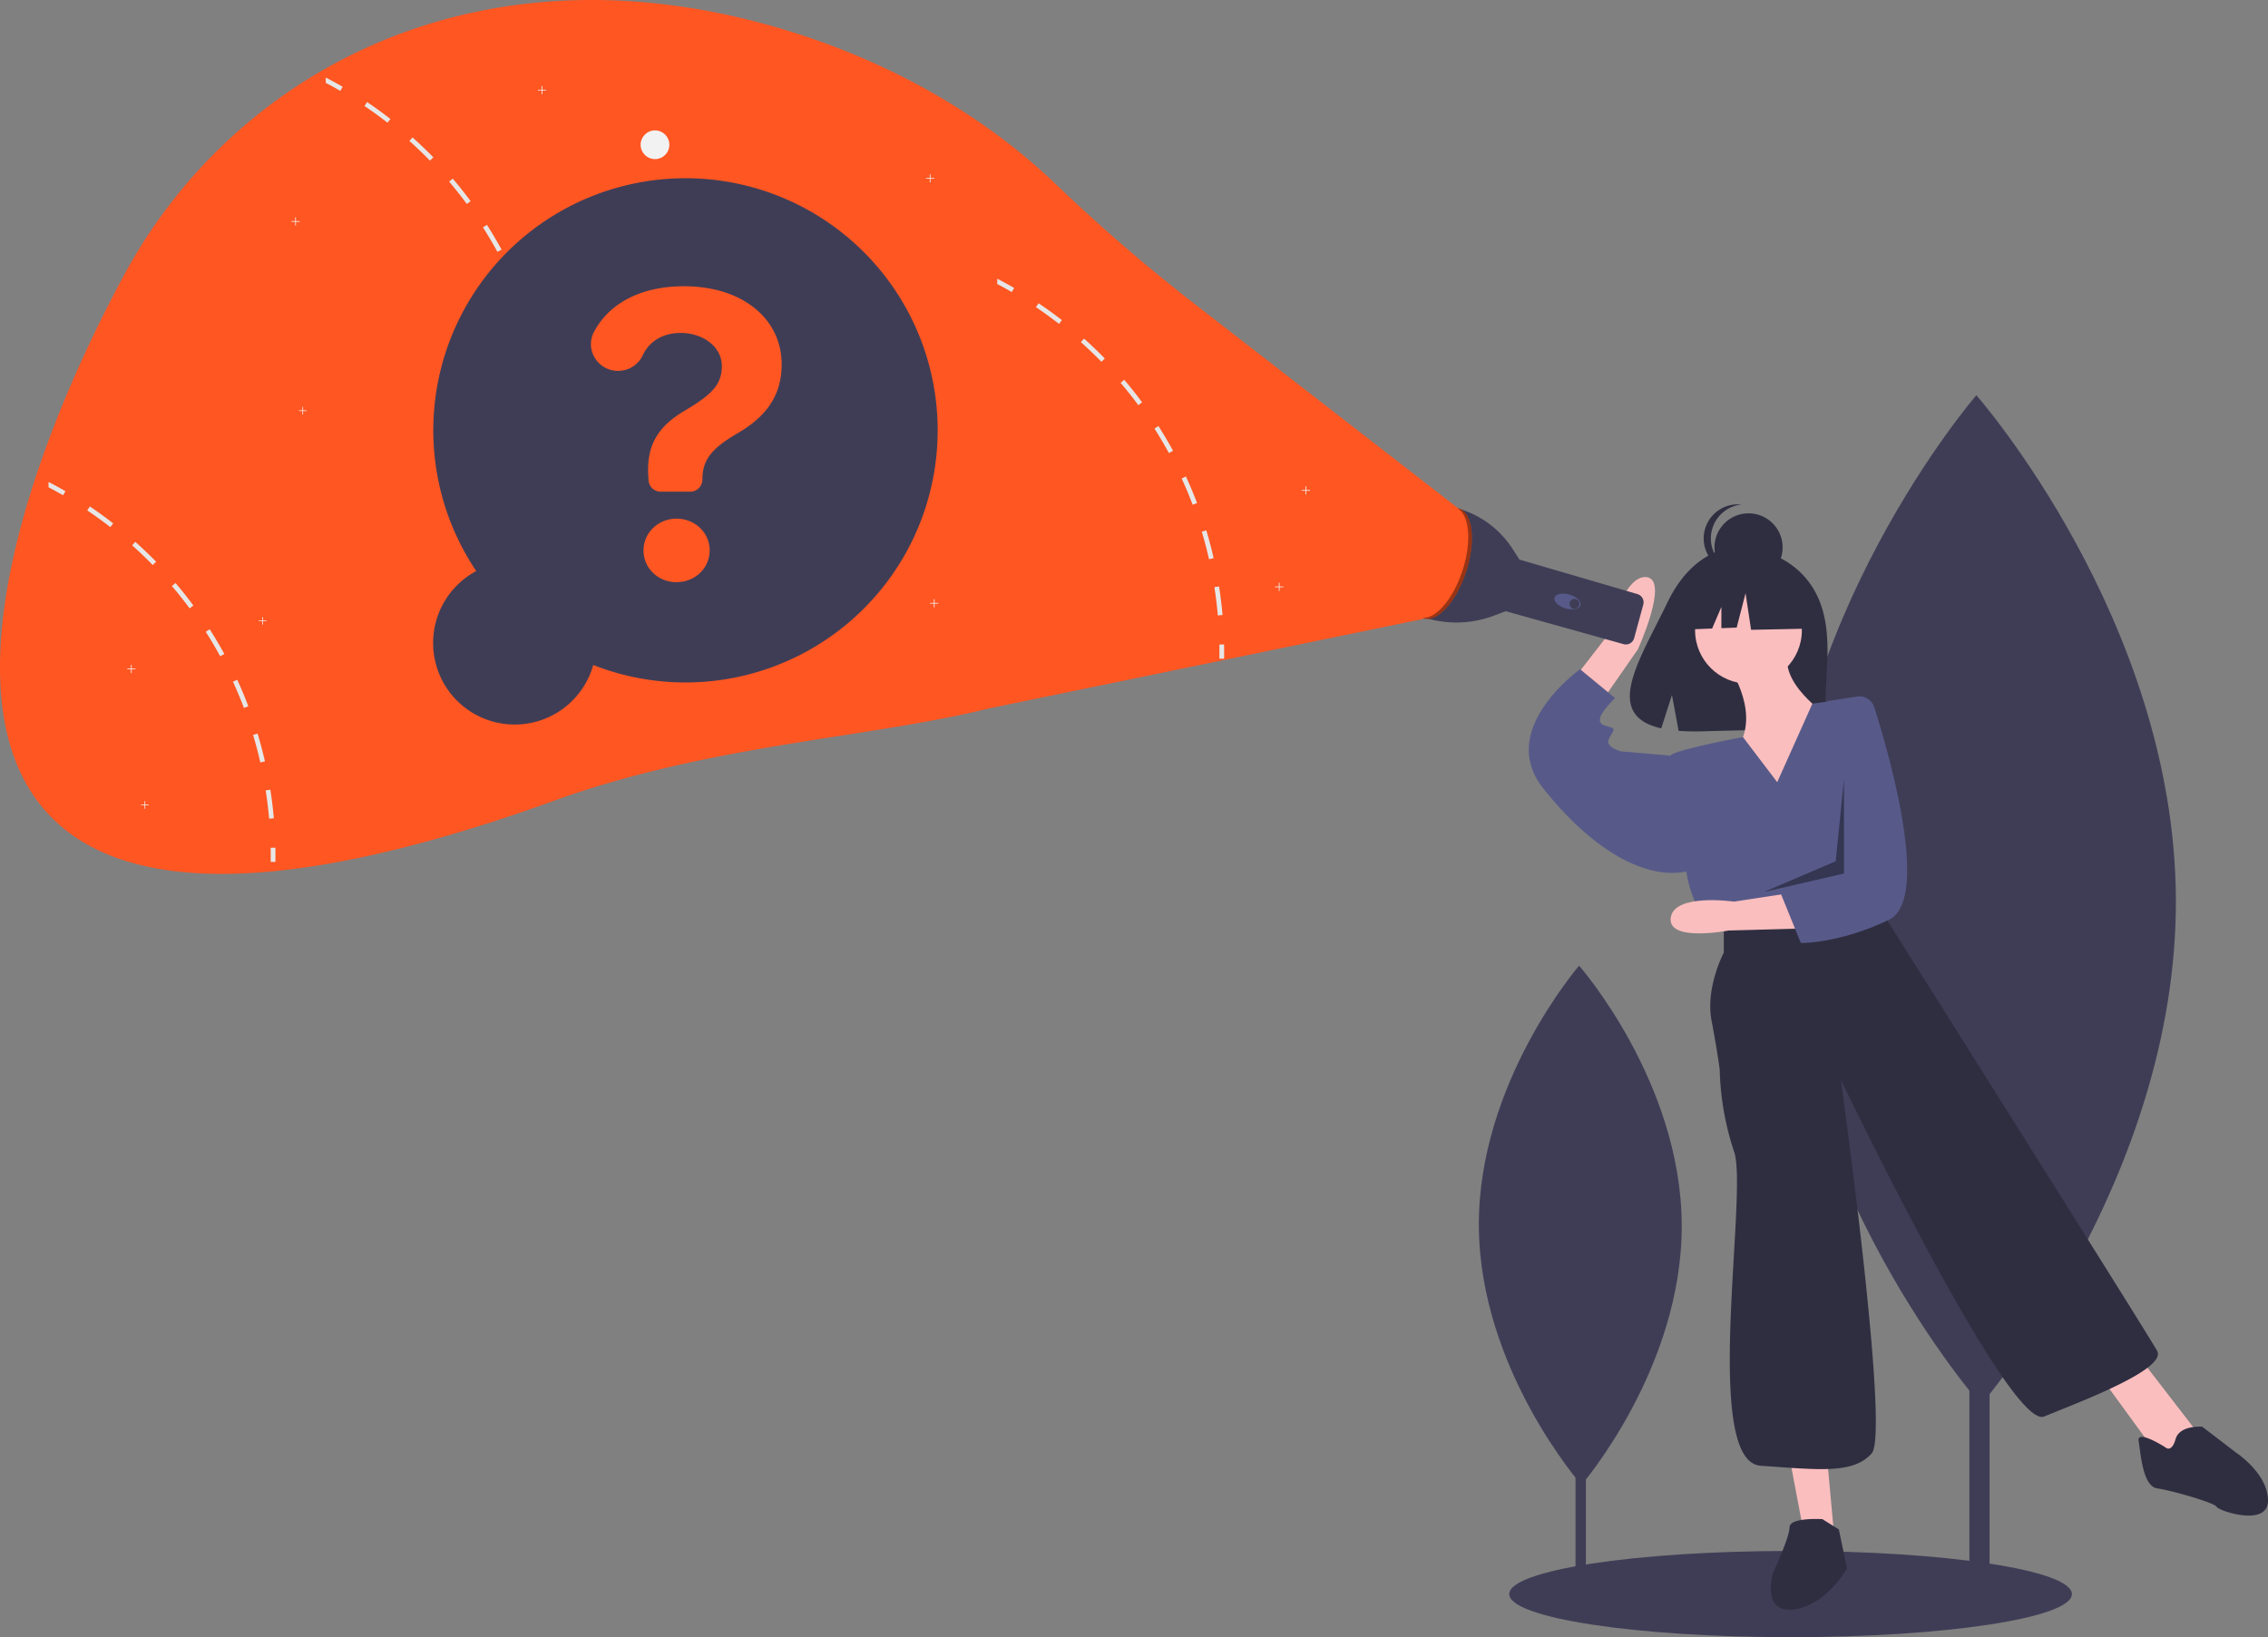 <svg data-name="Layer 1" xmlns="http://www.w3.org/2000/svg" width="1104.469" height="797.515" viewBox="0 0 1104.469 797.515"><rect x="0" y="0" width="1104.469" height="797.515" fill="#808080" stroke="none"/><path fill="#3f3d56" d="M959.049 388.464h9.832v388.345h-9.832z"/><path d="M1059.614 437.954c.626 135.794-94.913 246.32-94.913 246.32s-96.553-109.64-97.179-245.435 94.913-246.32 94.913-246.32 96.553 109.64 97.18 245.435zm-292.37 133.232h5.057v199.735h-5.057z" fill="#3f3d56"/><path d="M818.967 596.64c.322 69.842-48.816 126.688-48.816 126.688s-49.66-56.39-49.981-126.233 48.815-126.689 48.815-126.689 49.66 56.391 49.982 126.234z" fill="#3f3d56"/><ellipse cx="871.969" cy="776.515" rx="137" ry="21" fill="#3f3d56"/><path d="M883.268 287.081c-11.607-19.612-34.57-20.526-34.57-20.526s-22.377-2.861-36.731 27.008c-13.38 27.84-31.845 54.722-2.973 61.24l5.215-16.233 3.23 17.44a112.967 112.967 0 0012.353.212c30.92-.999 60.366.292 59.418-10.803-1.26-14.75 5.226-39.467-5.942-58.338z" fill="#2f2e41"/><path d="M841.469 324.015s15 21 6 38 21 35 21 35l22-48s-26-17-19-33z" fill="#fbbebe"/><circle cx="851.469" cy="307.015" r="26" fill="#fbbebe"/><path d="M761.49 337.07l21.727-28.033s7.65-29.385 18.731-27.895-4.376 35.24-4.376 35.24l-21.59 31.03zm109.979 372.945l7 37 15 4-4-44-18 3zm151-40l27 37 11 5 9-15-27-35-20 8z" fill="#fbbebe"/><path d="M865.469 381.015l-16.681-21.96s-32.32 5.96-35.32 8.96 8 58 8 58 2 15 11 23l9 6 74-15 2.783-32.926a86.41 86.41 0 00-22.782-66.074l-12.876 1.76z" fill="#575a89"/><path d="M817.469 370.015l-5-2-23-2s-8-2-6-6 4-5 0-6-5-2-4-5 7-9 7-9l-17-14s-.92.65-2.408 1.855c-8.44 6.834-35.147 31.49-15.592 56.145 23 29 50 46 72 40z" fill="#575a89"/><path d="M839.469 450.015v14s-9 17-6 33 4 24 4 24a136.533 136.533 0 007 40c7 20-16 151 13 153s45 4 54-6-15-182-15-182 82 171 99 164 60-23 55-32-131-209-131-209l-4-9zm48 290s-16-1-16 4-8 22-8 22-6 20 10 18 26-20 26-20l-4-19zm167-35s-14-9-13-3 2 22 9 23 28 7 29 9 25 10 25-3-15-23-15-23l-17-13s-11-1-13 6-5 4-5 4z" fill="#2f2e41"/><circle cx="851.508" cy="266.654" r="16.604" fill="#2f2e41"/><path d="M833.157 262.285a16.604 16.604 0 0114.856-16.51 16.772 16.772 0 00-1.748-.094 16.604 16.604 0 100 33.208 16.772 16.772 0 001.748-.094 16.604 16.604 0 01-14.856-16.51z" fill="#2f2e41"/><path fill="#2f2e41" d="M878.136 285.191l-22.686-11.884-31.33 4.862-6.482 28.628 16.136-.621 4.508-10.517v10.344l7.445-.286 4.321-16.745 2.701 17.825 26.468-.54-1.081-21.066z"/><path d="M876.778 452.332l-34.987.946s-29.854 5.809-28.18-6.241 30.8-7.835 30.8-7.835l31.88-4.864z" fill="#fbbebe"/><path d="M904.46 339.32a7.467 7.467 0 018.236 5.128c6.85 21.584 27.95 93.813 6.985 103.723-24.694 11.671-42.714 11.158-42.714 11.158l-9.645-23.748 8.78-8.24 9.375-60.275 4.492-25.55z" fill="#575a89"/><path opacity=".4" d="M897.969 379.515l-4 40-35 15 39-9v-46z"/><path d="M709.214 247.463a46.84 46.84 0 0127.353 19.87l3.27 5.065.165.21 57.385 16.79a4.183 4.183 0 012.861 5.116l-4.455 16.335a4.183 4.183 0 01-5.162 2.928l-57.399-16.044-.001.002-5.765 2.18a51.515 51.515 0 01-33.122 1.125z" fill="#3f3d56"/><ellipse cx="811.107" cy="344.233" rx="3.504" ry="6.57" transform="rotate(-73.69 753.031 350.485)" fill="#575a89"/><circle cx="766.716" cy="294.14" r="2.409" fill="#3f3d56"/><ellipse cx="749.694" cy="325.728" rx="28.09" ry="12.703" transform="rotate(-72.034 690.569 332.958)" fill="#ff5622"/><path d="M712.228 277.881c4.611-14.22 3.357-27.472-2.71-30.355a5.891 5.891 0 011.075.238c6.673 2.164 8.204 15.882 3.419 30.64s-14.075 24.966-20.748 22.802a5.863 5.863 0 01-.708-.284c6.564.836 15.139-9.06 19.672-23.04z" opacity=".4"/><path d="M709.969 247.515L579.73 146.49a861.922 861.922 0 01-66.215-57.386c-37.126-35.387-87.524-63.68-146.201-78.744-142.562-36.598-255.5 28.294-306.866 123.578-78.495 145.604-138.65 381.88 209.394 256.11 76.116-27.505 153.164-30.429 211.586-44.917l211.54-43.616z" fill="#ff5622"/><circle cx="318.969" cy="70.515" r="7" fill="#f2f2f2"/><path fill="#f2f2f2" d="M454.949 86.695h-1.822v-1.822h-.356v1.822h-1.822v.356h1.822v1.822h.356v-1.822h1.822v-.356zm183 152h-1.822v-1.822h-.356v1.822h-1.822v.356h1.822v1.822h.356v-1.822h1.822v-.356zm-13 47h-1.822v-1.822h-.356v1.822h-1.822v.356h1.822v1.822h.356v-1.822h1.822v-.356zm-559 40h-1.822v-1.822h-.356v1.822h-1.822v.356h1.822v1.822h.356v-1.822h1.822v-.356zm80-218h-1.822v-1.822h-.356v1.822h-1.822v.356h1.822v1.822h.356v-1.822h1.822v-.356zm311 186h-1.822v-1.822h-.356v1.822h-1.822v.356h1.822v1.822h.356v-1.822h1.822v-.356zm-191-250h-1.822v-1.822h-.356v1.822h-1.822v.356h1.822v1.822h.356v-1.822h1.822v-.356z"/><path d="M266.65 187.673l-2.27.35c.71 4.54 1.27 9.18 1.68 13.77l2.29-.2a208.2 208.2 0 00-1.7-13.92zm-6.21-27.34l-2.2.67c1.33 4.4 2.52 8.91 3.53 13.4l2.25-.51c-1.03-4.54-2.24-9.1-3.58-13.56zm-9.91-26.22l-2.09.96c1.92 4.19 3.72 8.49 5.35 12.79l2.15-.81a203.02 203.02 0 00-5.41-12.94zm-13.4-24.58l-1.94 1.23c2.47 3.88 4.84 7.9 7.04 11.93l2.02-1.1a202.81 202.81 0 00-7.12-12.06zm-16.66-22.53l-1.75 1.49c2.98 3.5 5.88 7.16 8.62 10.86l1.84-1.37c-2.76-3.74-5.69-7.44-8.71-10.98zm-19.58-20.06l-1.53 1.71c3.44 3.07 6.81 6.3 10.02 9.59l1.65-1.61c-3.25-3.33-6.66-6.59-10.14-9.69zm-22.12-17.22l-1.29 1.9c3.82 2.57 7.6 5.31 11.23 8.14l1.42-1.81c-3.68-2.86-7.5-5.63-11.36-8.23zm-20.13-11.96v2.6c2.39 1.25 4.76 2.56 7.08 3.9l1.15-1.99q-4.05-2.34-8.23-4.51zm108.164 178.216l2.299-.042c.042 2.321.045 4.654.01 6.936l-2.3-.036c.036-2.255.033-4.563-.009-6.858zM131.65 384.673l-2.27.35c.71 4.54 1.27 9.18 1.68 13.77l2.29-.2a208.2 208.2 0 00-1.7-13.92zm-6.21-27.34l-2.2.67c1.33 4.4 2.52 8.91 3.53 13.4l2.25-.51c-1.03-4.54-2.24-9.1-3.58-13.56zm-9.91-26.22l-2.09.96c1.92 4.19 3.72 8.49 5.35 12.79l2.15-.81a203.02 203.02 0 00-5.41-12.94zm-13.4-24.58l-1.94 1.23c2.47 3.88 4.84 7.9 7.04 11.93l2.02-1.1c-2.22-4.08-4.62-8.14-7.12-12.06zm-16.66-22.53l-1.75 1.49c2.98 3.5 5.88 7.16 8.62 10.86l1.84-1.37c-2.76-3.74-5.69-7.44-8.71-10.98zm-19.58-20.06l-1.53 1.71c3.44 3.07 6.81 6.3 10.02 9.59l1.65-1.61c-3.25-3.33-6.66-6.59-10.14-9.69zm-22.12-17.22l-1.29 1.9c3.82 2.57 7.6 5.31 11.23 8.14l1.42-1.81c-3.68-2.86-7.5-5.63-11.36-8.23zm-20.13-11.96v2.6c2.39 1.25 4.76 2.56 7.08 3.9l1.15-1.99q-4.05-2.34-8.23-4.51zm108.164 178.216l2.299-.042c.042 2.321.045 4.654.01 6.936l-2.3-.036c.036-2.255.033-4.563-.009-6.858zM593.65 285.673l-2.27.35c.71 4.54 1.27 9.18 1.68 13.77l2.29-.2a208.2 208.2 0 00-1.7-13.92zm-6.21-27.34l-2.2.67c1.33 4.4 2.52 8.91 3.53 13.4l2.25-.51c-1.03-4.54-2.24-9.1-3.58-13.56zm-9.91-26.22l-2.09.96c1.92 4.19 3.72 8.49 5.35 12.79l2.15-.81a203.02 203.02 0 00-5.41-12.94zm-13.4-24.58l-1.94 1.23c2.47 3.88 4.84 7.9 7.04 11.93l2.02-1.1c-2.22-4.08-4.62-8.14-7.12-12.06zm-16.66-22.53l-1.75 1.49c2.98 3.5 5.88 7.16 8.62 10.86l1.84-1.37c-2.76-3.74-5.69-7.44-8.71-10.98zm-19.58-20.06l-1.53 1.71c3.44 3.07 6.81 6.3 10.02 9.59l1.65-1.61c-3.25-3.33-6.66-6.59-10.14-9.69zm-22.12-17.22l-1.29 1.9c3.82 2.57 7.6 5.31 11.23 8.14l1.42-1.81c-3.68-2.86-7.5-5.63-11.36-8.23zm-20.13-11.96v2.6c2.39 1.25 4.76 2.56 7.08 3.9l1.15-1.99q-4.05-2.34-8.23-4.51zm108.164 178.216l2.299-.042c.042 2.321.045 4.654.01 6.936l-2.3-.036c.036-2.255.033-4.563-.009-6.858z" fill="#e6e6e6"/><path fill="#f2f2f2" d="M149.295 199.895H147.6v-1.696h-.331v1.696h-1.696v.33h1.696v1.696h.331v-1.696h1.695v-.33zm-19.541 102.357h-1.695v-1.696h-.331v1.696h-1.696v.331h1.696v1.695h.331v-1.695h1.695v-.331zm-57.337 89.707h-1.696v-1.695h-.331v1.695h-1.695v.331h1.695v1.696h.331v-1.696h1.696v-.331z"/><path d="M231.919 278.183a122.811 122.811 0 1156.981 45.751 39.726 39.726 0 11-56.981-45.751z" fill="#3f3d56"/><path d="M333.128 139.437c28.154 0 47.524 15.616 47.524 38.064 0 14.865-7.207 25.151-21.097 33.335-13.063 7.582-17.493 13.138-17.493 22.748a5.931 5.931 0 01-5.93 5.931h-14.394a5.931 5.931 0 01-5.927-5.724l-.026-.733c-1.276-15.466 4.13-25.075 17.719-33.034 12.688-7.582 18.018-12.387 18.018-21.697s-9.01-16.142-20.196-16.142c-8.502 0-15.231 4.14-18.317 10.896a13.252 13.252 0 01-12.112 7.573c-9.752 0-16.195-10.37-11.634-18.99 7.214-13.636 22.436-22.227 43.865-22.227zM313.383 268.12c0-8.634 7.207-15.466 16.066-15.466 8.935 0 16.142 6.757 16.142 15.466s-7.208 15.466-16.142 15.466-16.066-6.757-16.066-15.466z" fill="#ff5622"/></svg>